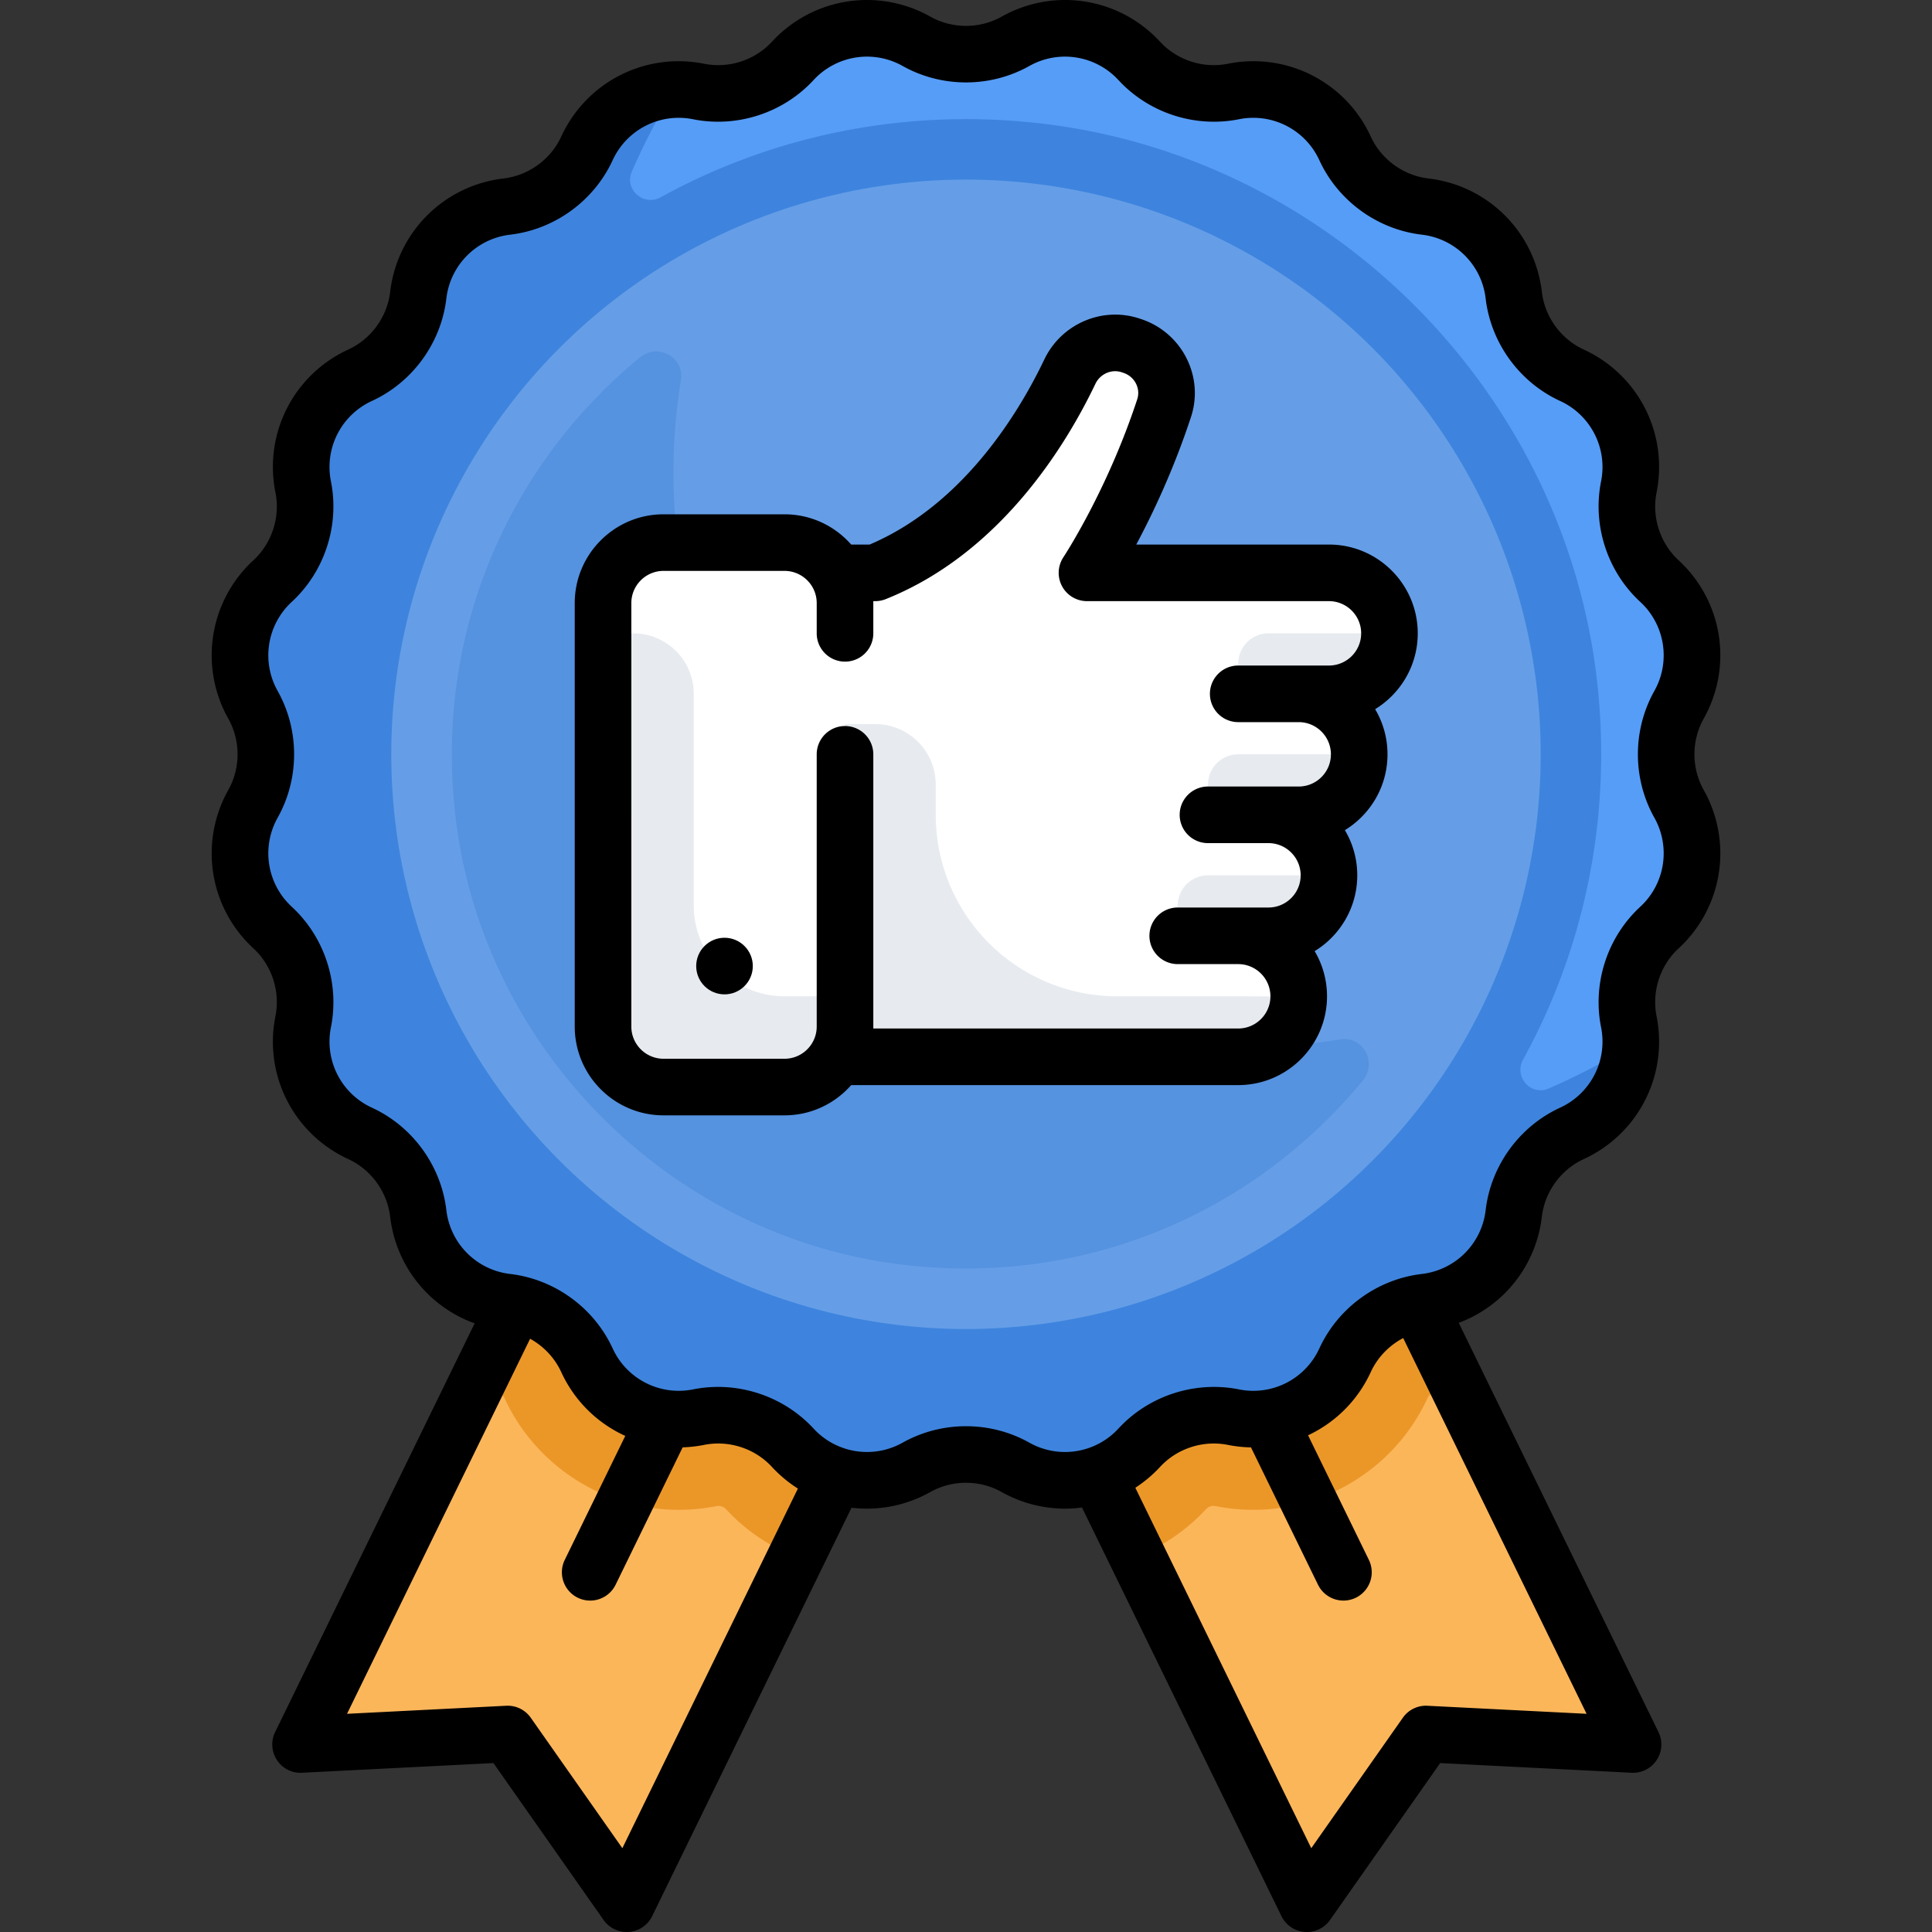 <svg xmlns="http://www.w3.org/2000/svg" version="1.1" xmlns:xlink="http://www.w3.org/1999/xlink" width="512" height="512" x="0" y="0" viewBox="0 0 512 512" style="enable-background:new 0 0 512 512" xml:space="preserve" class=""><rect x="0" y="0" width="512" height="512" fill="#333333" stroke="none"/><g><path d="M139.947 338.784 79.654 462.309l55.669-4.409 30.772 46.601 58.255-119.35zM372.401 338.614l-84.099 46.991 58.033 118.896 30.792-46.56 55.649 4.368z" style="" fill="#fcb65a" data-original="#e6646e" class="" opacity="1"></path><path d="m372.401 338.614-84.1 46.991 13.125 26.89c6.831-2.79 13.068-7.009 18.158-12.518a2.77 2.77 0 0 1 2.574-.836c3.273.652 6.622.983 9.951.983 19.781 0 37.911-11.614 46.189-29.589a2.784 2.784 0 0 1 2.188-1.59c2.099-.248 4.1-.761 6.109-1.25l-14.194-29.081zM125.796 367.775c1.886.443 3.753.937 5.717 1.169.95.113 1.79.722 2.19 1.592 8.276 17.973 26.407 29.587 46.188 29.587 3.33 0 6.679-.331 9.953-.984a2.773 2.773 0 0 1 2.571.836c5.179 5.607 11.55 9.871 18.523 12.657l13.413-27.482-84.404-46.367-14.151 28.992z" style="" fill="#eb9728" data-original="#dc4655" class="" opacity="1"></path><path d="M269.111 10.951c10.821-6.066 24.392-3.917 32.808 5.197a26.818 26.818 0 0 0 24.939 8.104c12.166-2.425 24.408 3.812 29.598 15.08a26.814 26.814 0 0 0 21.214 15.413c12.32 1.453 22.035 11.168 23.489 23.489a26.814 26.814 0 0 0 15.413 21.214c11.268 5.19 17.505 17.431 15.08 29.598a26.812 26.812 0 0 0 8.104 24.939c9.114 8.418 11.262 21.987 5.197 32.808a26.812 26.812 0 0 0 0 26.223c6.066 10.821 3.917 24.392-5.197 32.808a26.818 26.818 0 0 0-8.104 24.939c2.425 12.166-3.813 24.408-15.08 29.598a26.814 26.814 0 0 0-15.413 21.214c-1.453 12.32-11.168 22.035-23.489 23.489a26.814 26.814 0 0 0-21.214 15.413c-5.19 11.268-17.431 17.505-29.598 15.08a26.812 26.812 0 0 0-24.939 8.104c-8.418 9.114-21.987 11.262-32.808 5.197a26.812 26.812 0 0 0-26.223 0c-10.821 6.066-24.392 3.917-32.808-5.197a26.818 26.818 0 0 0-24.939-8.104c-12.166 2.425-24.408-3.813-29.598-15.08a26.814 26.814 0 0 0-21.214-15.413c-12.32-1.453-22.035-11.168-23.489-23.489a26.814 26.814 0 0 0-15.413-21.214c-11.268-5.19-17.505-17.431-15.08-29.598a26.812 26.812 0 0 0-8.104-24.939c-9.114-8.418-11.262-21.987-5.197-32.808a26.812 26.812 0 0 0 0-26.223c-6.066-10.821-3.917-24.392 5.197-32.808a26.818 26.818 0 0 0 8.104-24.939c-2.425-12.166 3.812-24.408 15.08-29.598a26.814 26.814 0 0 0 15.413-21.214c1.453-12.32 11.168-22.035 23.489-23.489a26.814 26.814 0 0 0 21.214-15.413c5.19-11.268 17.431-17.505 29.598-15.08a26.812 26.812 0 0 0 24.939-8.104c8.418-9.114 21.987-11.262 32.808-5.197a26.818 26.818 0 0 0 26.223 0z" style="" fill="#569df8" data-original="#ffd164" class="" opacity="1"></path><path d="M403.625 280.819c15.575-28.345 23.232-61.654 19.96-96.96-7.38-79.641-71.899-144.161-151.54-151.54-35.307-3.272-68.616 4.385-96.96 19.96-4.528 2.488-9.718-2.072-7.648-6.806a180.003 180.003 0 0 1 11.239-21.622c-9.401.432-18.077 5.728-22.546 14.285-4.474 8.567-12.287 15.456-21.882 16.618-12.281 1.486-21.957 11.185-23.408 23.478-1.111 9.415-6.802 17.25-15.412 21.215-11.268 5.189-17.506 17.43-15.081 29.596 1.853 9.298-1.14 18.508-8.104 24.941-9.113 8.418-11.261 21.987-5.196 32.807 4.636 8.27 4.636 17.954 0 26.224-6.066 10.821-3.917 24.39 5.196 32.807 6.964 6.433 9.956 15.643 8.104 24.941-2.425 12.165 3.812 24.406 15.078 29.595 8.612 3.966 14.304 11.801 15.415 21.216 1.454 12.319 11.168 22.034 23.488 23.488 9.415 1.111 17.25 6.803 21.215 15.413 5.189 11.267 17.43 17.505 29.596 15.081 9.298-1.853 18.508 1.14 24.941 8.104 8.418 9.113 21.987 11.261 32.807 5.196 8.27-4.636 17.954-4.636 26.224 0 10.821 6.066 24.391 3.917 32.807-5.196 6.433-6.964 15.643-9.956 24.941-8.104 12.166 2.425 24.408-3.814 29.596-15.082 3.965-8.611 11.8-14.301 21.215-15.411 12.292-1.45 21.992-11.125 23.478-23.408 1.161-9.596 8.053-17.408 16.62-21.883 8.556-4.469 13.851-13.144 14.283-22.545a179.714 179.714 0 0 1-21.622 11.239c-4.732 2.07-9.292-3.119-6.804-7.647z" style="" fill="#3e84de" data-original="#ffc350" class="" opacity="1"></path><circle cx="255.997" cy="199.9" r="152.302" style="" fill="#659ee7" data-original="#ffedb1" class="" opacity="1"></circle><path d="M298.699 274.067c-58.215-12.254-104.609-58.647-116.862-116.862-4.119-19.567-4.332-38.559-1.381-56.486.991-6.019-6.125-9.892-10.84-6.024-34.656 28.441-55.083 73.544-48.73 123.163 7.753 60.54 56.619 109.407 117.16 117.16 49.619 6.354 94.723-14.072 123.163-48.73 3.87-4.716-.005-11.831-6.024-10.84-17.927 2.951-36.919 2.738-56.486-1.381z" style="" fill="#5592e0" data-original="#ffe17d" class="" opacity="1"></path><path d="M368.22 167.841c0-8.855-7.179-16.031-16.031-16.031h-64.126s12.015-18.024 20.443-43.669c2.242-6.821-1.6-14.175-8.411-16.446l-.461-.154c-6.362-2.121-13.225.914-16.116 6.964-7.238 15.15-23.51 42.083-51.565 53.304h-10.238c-2.777-4.772-7.89-8.016-13.808-8.016h-32.063c-8.854 0-16.031 7.178-16.031 16.031v112.22c0 8.854 7.179 16.031 16.031 16.031h32.063c5.919 0 11.031-3.244 13.808-8.016h106.428c8.854 0 16.031-7.178 16.031-16.031 0-8.855-7.178-16.031-16.031-16.031h8.016c8.854 0 16.031-7.179 16.031-16.031 0-8.855-7.179-16.031-16.031-16.031h8.016c8.854 0 16.031-7.179 16.031-16.031 0-8.855-7.178-16.031-16.031-16.031h8.016c8.85-.001 16.029-7.179 16.029-16.032z" style="" fill="#ffffff" data-original="#ffffff" class=""></path><path d="M320.126 231.966a8.016 8.016 0 0 0 0 16.032H335.3c7.986 0 15.387-5.458 16.669-13.34.149-.916.139-1.803.138-2.691l-31.981-.001zM328.141 199.903a8.016 8.016 0 0 0 0 16.032h15.174c7.986 0 15.387-5.458 16.669-13.34.149-.916.139-1.803.138-2.691l-31.981-.001zM328.141 175.856a8.016 8.016 0 0 0 8.016 8.016h16.031c8.848 0 15.94-7.187 15.95-16.031h-31.981a8.015 8.015 0 0 0-8.016 8.015z" style="" fill="#e7ebef" data-original="#fff6d8" class="" opacity="1"></path><path d="M296.079 264.029c-26.562 0-48.095-21.533-48.095-48.095v-8.016c0-8.854-7.178-16.031-16.031-16.031h-8.016v88.173H327.31c8.849 0 16.979-6.7 16.863-15.975-.021-.021-16.091-.035-16.112-.056h-31.982zM183.858 239.982v-56.11c0-8.854-7.178-16.031-16.031-16.031h-8.016v104.205c0 8.854 7.178 16.031 16.031 16.031h32.063c8.854 0 16.031-7.178 16.031-16.031v-8.016h-16.031c-13.28-.001-24.047-10.767-24.047-24.048z" style="" fill="#e7ebef" data-original="#fff6d8" class="" opacity="1"></path><path d="M451.494 190.459c7.794-13.905 5.06-31.169-6.65-41.985-4.906-4.532-7.143-11.415-5.837-17.964 3.116-15.632-4.82-31.207-19.298-37.875-6.066-2.793-10.32-8.649-11.102-15.281-1.868-15.83-14.228-28.191-30.058-30.057-6.632-.782-12.487-5.037-15.281-11.103a34.208 34.208 0 0 0-37.874-19.298c-6.551 1.306-13.433-.932-17.964-5.837-10.815-11.709-28.082-14.442-41.985-6.65-5.826 3.265-13.063 3.266-18.888 0-13.905-7.792-31.168-5.059-41.985 6.65-4.531 4.905-11.414 7.146-17.964 5.837-15.633-3.113-31.206 4.82-37.875 19.298-2.793 6.066-8.649 10.32-15.28 11.102-15.83 1.867-28.191 14.227-30.058 30.058-.782 6.632-5.037 12.487-11.102 15.28-14.478 6.668-22.415 22.243-19.298 37.875 1.306 6.55-.931 13.433-5.837 17.964a34.206 34.206 0 0 0-6.65 41.985c3.266 5.826 3.266 13.062 0 18.888-7.794 13.905-5.06 31.169 6.65 41.985 4.906 4.532 7.143 11.414 5.837 17.963-3.116 15.632 4.82 31.207 19.298 37.875 6.066 2.794 10.32 8.65 11.102 15.282 1.553 13.163 10.365 23.922 22.392 28.249L72.914 459.019a7.5 7.5 0 0 0 .481 7.423c1.462 2.215 3.98 3.509 6.637 3.357l50.735-2.566 29.189 41.578a7.502 7.502 0 0 0 12.878-1.02l52.827-108.23c7.026.847 14.334-.484 20.894-4.162 5.825-3.265 13.061-3.266 18.888 0a34.3 34.3 0 0 0 16.806 4.409c1.504 0 3.002-.11 4.488-.307l52.857 108.29a7.499 7.499 0 0 0 12.878 1.02l29.19-41.578 50.735 2.566a7.501 7.501 0 0 0 7.118-10.78L386.58 350.567c11.839-4.412 20.489-15.085 22.026-28.116.782-6.632 5.037-12.487 11.102-15.281 14.478-6.668 22.415-22.243 19.298-37.875-1.306-6.55.931-13.432 5.837-17.964a34.206 34.206 0 0 0 6.65-41.985c-3.265-5.823-3.265-13.061.001-18.887zM164.93 489.789l-24.267-34.565a7.475 7.475 0 0 0-6.517-3.181l-42.178 2.134 48.516-99.397c3.571 1.971 6.505 5.049 8.248 8.833 3.563 7.738 9.672 13.602 16.972 16.915l-16.037 32.855a7.498 7.498 0 0 0 3.45 10.028 7.468 7.468 0 0 0 3.284.762 7.502 7.502 0 0 0 6.746-4.212l17.766-36.399c1.887-.06 3.79-.272 5.694-.651 6.551-1.308 13.433.931 17.964 5.837a34.511 34.511 0 0 0 6.878 5.739l-46.519 95.302zm255.531-35.612-42.179-2.133a7.463 7.463 0 0 0-6.517 3.181l-24.267 34.565-46.623-95.518a34.555 34.555 0 0 0 6.553-5.524c4.531-4.906 11.414-7.142 17.964-5.837 2.051.409 4.101.622 6.13.661l17.762 36.39a7.5 7.5 0 0 0 10.03 3.449 7.5 7.5 0 0 0 3.45-10.029l-16.116-33.018c7.144-3.34 13.114-9.14 16.621-16.752 1.798-3.904 4.867-7.05 8.592-9.01l48.6 99.575zm17.95-237.496a19.253 19.253 0 0 1-3.743 23.633c-8.716 8.05-12.688 20.279-10.369 31.914a19.253 19.253 0 0 1-10.862 21.319c-10.776 4.963-18.334 15.365-19.724 27.148a19.253 19.253 0 0 1-16.919 16.919c-11.782 1.39-22.185 8.948-27.148 19.724a19.25 19.25 0 0 1-21.32 10.862c-11.633-2.317-23.865 1.654-31.914 10.369a19.253 19.253 0 0 1-23.633 3.744c-5.176-2.901-10.976-4.352-16.778-4.352-5.801 0-11.604 1.451-16.778 4.351a19.254 19.254 0 0 1-23.633-3.743c-8.05-8.715-20.28-12.688-31.914-10.369a19.252 19.252 0 0 1-21.319-10.862c-4.963-10.776-15.365-18.334-27.148-19.724a19.253 19.253 0 0 1-16.919-16.919c-1.39-11.782-8.948-22.185-19.724-27.149a19.251 19.251 0 0 1-10.862-21.319c2.319-11.635-1.654-23.864-10.369-31.914a19.254 19.254 0 0 1-3.744-23.633c5.802-10.349 5.802-23.207 0-33.557a19.253 19.253 0 0 1 3.743-23.633c8.716-8.05 12.688-20.279 10.369-31.914a19.253 19.253 0 0 1 10.862-21.319c10.776-4.963 18.334-15.365 19.724-27.148a19.252 19.252 0 0 1 16.919-16.919c11.782-1.39 22.186-8.948 27.148-19.724a19.251 19.251 0 0 1 21.32-10.862c11.64 2.32 23.864-1.655 31.914-10.369a19.252 19.252 0 0 1 23.633-3.743c10.349 5.801 23.207 5.801 33.556 0a19.25 19.25 0 0 1 23.633 3.743c8.05 8.715 20.277 12.689 31.914 10.369a19.25 19.25 0 0 1 21.319 10.862c4.963 10.776 15.365 18.334 27.148 19.724a19.253 19.253 0 0 1 16.919 16.919c1.39 11.782 8.948 22.186 19.724 27.148a19.252 19.252 0 0 1 10.862 21.319c-2.319 11.635 1.654 23.864 10.369 31.914a19.254 19.254 0 0 1 3.744 23.633c-5.802 10.351-5.802 23.21 0 33.558z" fill="#000000" opacity="1" data-original="#000000" class=""></path><path d="M352.188 144.31H301.12c4.309-8.058 9.908-19.822 14.511-33.827 3.515-10.691-2.391-22.312-13.161-25.902l-.462-.154c-9.869-3.293-20.728 1.371-25.257 10.845-6.622 13.861-21.364 38.439-46.283 49.039h-4.893c-4.316-4.909-10.634-8.016-17.669-8.016h-32.062c-12.975 0-23.531 10.556-23.531 23.531v112.22c0 12.975 10.556 23.531 23.531 23.531h32.062c7.035 0 13.353-3.107 17.669-8.016h102.567c12.975 0 23.531-10.556 23.531-23.531 0-4.368-1.196-8.462-3.278-11.97 6.768-4.137 11.293-11.596 11.293-20.092 0-4.368-1.196-8.462-3.278-11.97 6.768-4.137 11.293-11.596 11.293-20.092 0-4.368-1.196-8.462-3.278-11.97 6.768-4.137 11.293-11.596 11.293-20.092.002-12.979-10.555-23.534-23.53-23.534zm0 32.062h-24.047a7.5 7.5 0 0 0 0 15h16.031c4.705 0 8.532 3.828 8.532 8.532s-3.828 8.532-8.532 8.532h-24.047a7.5 7.5 0 0 0 0 15h16.031c4.705 0 8.532 3.828 8.532 8.532 0 4.704-3.828 8.532-8.532 8.532H312.11a7.5 7.5 0 0 0 0 15h16.031c4.705 0 8.532 3.828 8.532 8.532s-3.828 8.532-8.532 8.532h-96.704v-72.657a7.5 7.5 0 0 0-15 0v72.141c0 4.705-3.828 8.532-8.532 8.532h-32.062c-4.705 0-8.532-3.828-8.532-8.532V159.825c0-4.705 3.828-8.532 8.532-8.532h32.062c4.705 0 8.532 3.828 8.532 8.532v8.015a7.5 7.5 0 0 0 15 0v-8.531h.516c.954 0 1.899-.182 2.786-.537 30.439-12.176 47.868-40.961 55.546-57.035 1.271-2.661 4.274-3.982 6.977-3.083l.463.155c2.96.986 4.601 4.122 3.658 6.991-7.978 24.274-19.447 41.682-19.559 41.85a7.5 7.5 0 0 0 6.24 11.66h64.126c4.705 0 8.532 3.828 8.532 8.532-.001 4.702-3.829 8.53-8.534 8.53z" fill="#000000" opacity="1" data-original="#000000" class=""></path><circle cx="192" cy="256.017" r="7.5" fill="#000000" opacity="1" data-original="#000000" class=""></circle></g></svg>